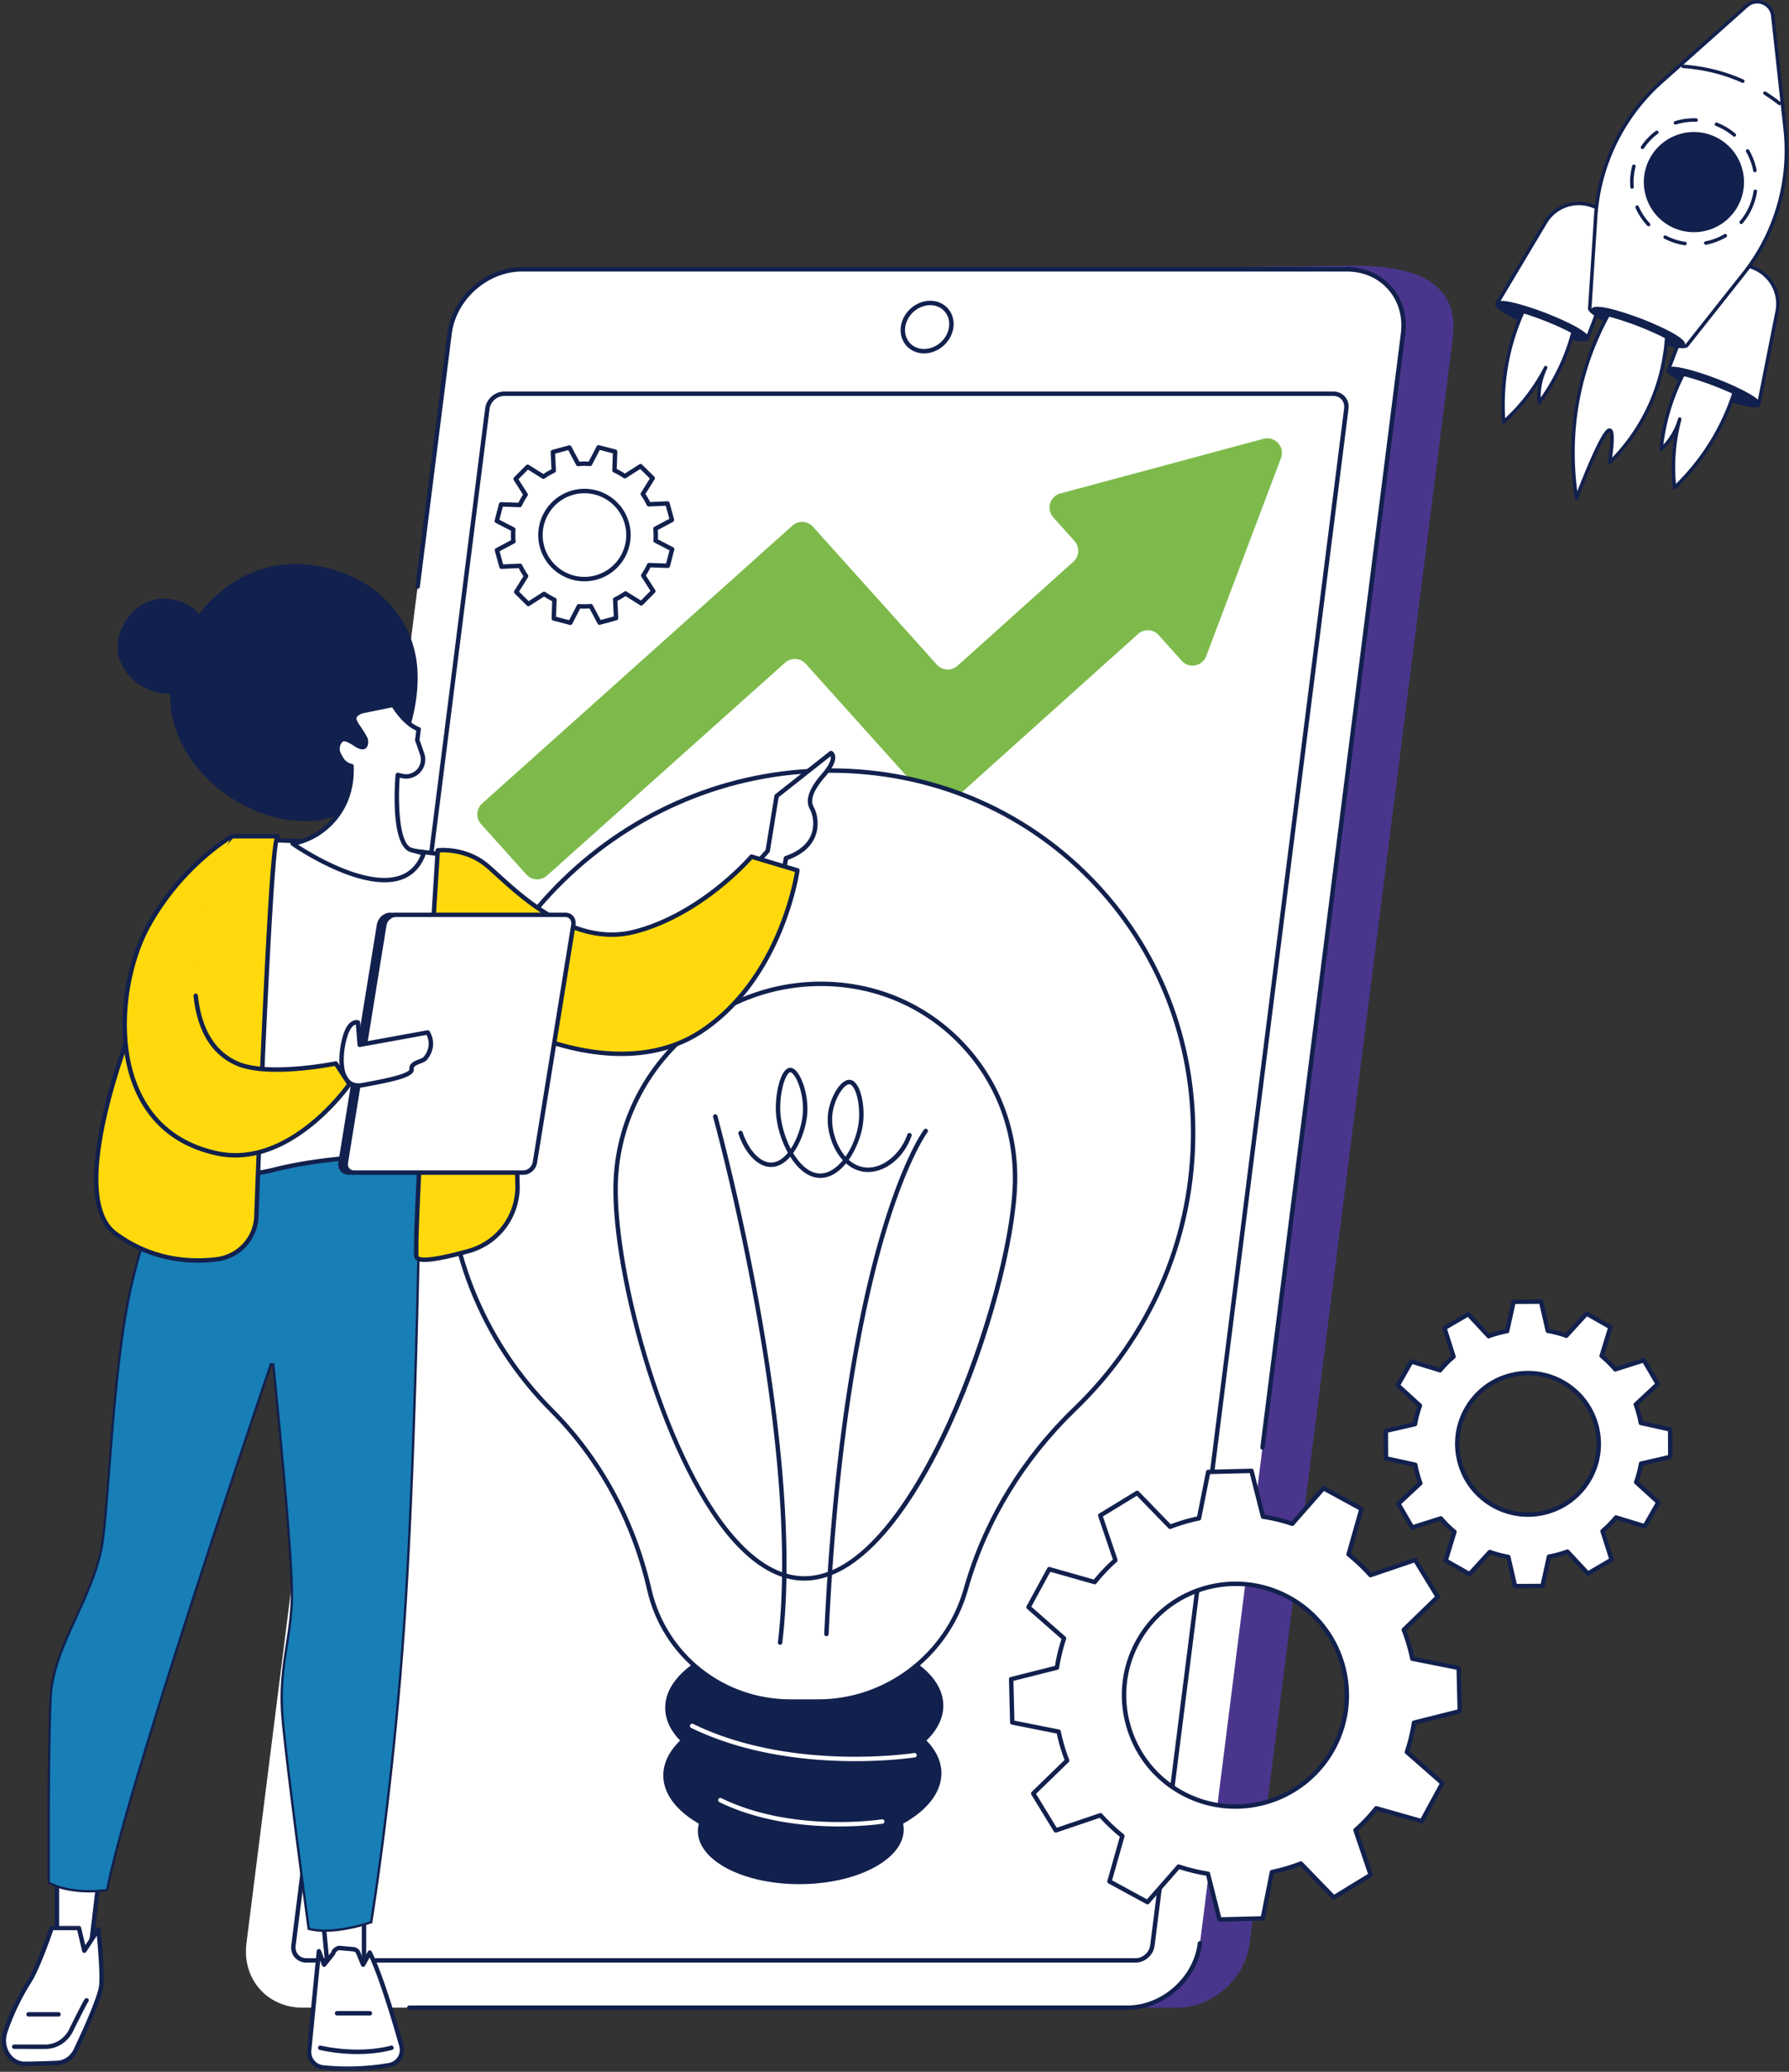 <svg width="589" height="682" fill="none" xmlns="http://www.w3.org/2000/svg"><rect width="100%" height="100%" fill="#333333" stroke="none"/><path d="m531.572 70.59-7.178-2.762a12.792 12.792 0 0 0-15.575 5.382l-15.986 26.771 29.74 11.435 4.007-10.421 4.992-30.404Z" fill="#fff"/><path d="m493.675 99.69 28.571 10.983 3.78-9.829 4.907-29.89-6.746-2.593a12.2 12.2 0 0 0-14.876 5.14L493.675 99.69Zm28.901 12.3a.513.513 0 0 1-.204-.041l-29.744-11.431a.599.599 0 0 1-.338-.347.58.58 0 0 1 .05-.484l15.986-26.771a13.337 13.337 0 0 1 16.272-5.624l7.183 2.76a.578.578 0 0 1 .361.629l-4.994 30.408a.559.559 0 0 1-.029.11l-4.01 10.421a.572.572 0 0 1-.533.37Z" fill="#12204D"/><path d="M522.57 111.416c-.466 1.218-7.501-.358-15.712-3.517-8.215-3.156-14.495-6.699-14.025-7.915.466-1.215 7.503.359 15.712 3.518 8.217 3.156 14.494 6.699 14.025 7.914Z" fill="#12204D"/><path d="M493.418 100.209c.507 1.008 5.426 3.995 13.644 7.157 8.22 3.159 13.876 4.234 14.925 3.826-.504-1.005-5.425-3.998-13.643-7.157-8.223-3.159-13.874-4.231-14.926-3.826Zm27.736 12.16c-4.123 0-13.241-3.447-14.503-3.931-3.998-1.538-7.67-3.214-10.342-4.723-4.001-2.259-4.272-3.255-4.01-3.937 1.02-2.658 14.879 2.579 16.456 3.188 1.573.606 15.377 6 14.351 8.657-.204.531-.92.746-1.952.746Z" fill="#12204D"/><path d="M508.049 104.79a97.813 97.813 0 0 0-6.612-2.285 75.155 75.155 0 0 0-3.278 8.684c-3.412 11.091-3.596 20.923-3.118 27.703a61.479 61.479 0 0 0 6.737-7.028 61.901 61.901 0 0 0 7.116-10.861 22.038 22.038 0 0 0-2.048 6.857 21.883 21.883 0 0 0-.085 4.662 68.75 68.75 0 0 0 11.167-23.259c-2.512-1.384-5.974-2.973-9.879-4.473Z" fill="#fff"/><path d="M501.758 103.201a73.582 73.582 0 0 0-3.048 8.154c-2.608 8.465-3.669 17.309-3.167 26.31a62.225 62.225 0 0 0 5.793-6.163 61.543 61.543 0 0 0 7.046-10.761.58.58 0 0 1 .769-.251c.28.14.399.481.26.764a21.327 21.327 0 0 0-2.157 9.607 68.449 68.449 0 0 0 5.991-10.347 68.266 68.266 0 0 0 4.013-10.966c-2.544-1.369-5.863-2.859-9.412-4.222a98.93 98.93 0 0 0-6.088-2.125Zm-6.714 36.262a.563.563 0 0 1-.571-.53c-.679-9.552.379-18.944 3.139-27.913a75.766 75.766 0 0 1 3.304-8.751.58.58 0 0 1 .691-.315 97.403 97.403 0 0 1 6.652 2.302c3.78 1.451 7.315 3.048 9.946 4.5a.572.572 0 0 1 .277.652A69.29 69.29 0 0 1 514.286 121a69.812 69.812 0 0 1-7.061 11.863.573.573 0 0 1-1.034-.291 22.64 22.64 0 0 1 .332-6.292 62.669 62.669 0 0 1-4.298 5.945 63.124 63.124 0 0 1-6.799 7.096.587.587 0 0 1-.382.142Z" fill="#12204D"/><path d="m569.958 85.348 7.183 2.762a12.787 12.787 0 0 1 7.958 14.427l-6.069 30.586-29.738-11.432 4.007-10.423 16.659-25.92Z" fill="#fff"/><path d="m550.029 121.359 28.572 10.983 5.933-29.918a12.188 12.188 0 0 0-7.6-13.78l-6.743-2.594-16.382 25.477-3.78 9.832Zm28.998 12.335a.493.493 0 0 1-.202-.038l-29.74-11.432a.572.572 0 0 1-.332-.74l4.009-10.423a.471.471 0 0 1 .053-.105l16.662-25.92a.576.576 0 0 1 .691-.225l7.18 2.76a13.34 13.34 0 0 1 8.311 15.077l-6.067 30.588a.582.582 0 0 1-.565.458Z" fill="#12204D"/><path d="M549.292 121.688c-.466 1.215 5.81 4.762 14.022 7.915 8.215 3.158 15.249 4.732 15.718 3.517.467-1.215-5.813-4.762-14.025-7.915-8.214-3.158-15.249-4.732-15.715-3.517Z" fill="#12204D"/><path d="M549.88 121.912c.504 1.006 5.42 3.995 13.644 7.154 8.217 3.162 13.873 4.234 14.922 3.826-.504-1.002-5.423-3.992-13.646-7.157-8.217-3.158-13.874-4.234-14.92-3.823Zm27.861 12.195c-.827 0-2.028-.154-3.788-.547-2.993-.671-6.845-1.886-10.843-3.422-3.998-1.535-7.67-3.214-10.342-4.723-4.001-2.259-4.272-3.255-4.01-3.937.26-.676 1.131-1.238 5.616-.233 2.992.67 6.845 1.885 10.84 3.421 3.998 1.539 7.672 3.217 10.342 4.724 4.001 2.255 4.275 3.257 4.015 3.934-.16.413-.548.783-1.83.783Z" fill="#12204D"/><path d="M564.511 126.496c2.34.9 4.525 1.833 6.44 2.73a75.06 75.06 0 0 1-3.38 8.646c-4.902 10.52-11.35 17.942-16.249 22.657a61.828 61.828 0 0 1 1.702-22.558 22.04 22.04 0 0 1-3.077 6.458 21.739 21.739 0 0 1-3.057 3.52 68.634 68.634 0 0 1 7.291-24.752c2.794.656 6.428 1.798 10.33 3.299Z" fill="#fff"/><path d="M553.024 137.395a.574.574 0 0 1 .554.722 61.563 61.563 0 0 0-1.976 12.711 61.573 61.573 0 0 0 .175 8.457c6.399-6.347 11.536-13.626 15.272-21.654a74.944 74.944 0 0 0 3.203-8.098 99.99 99.99 0 0 0-5.948-2.503c-3.546-1.361-7.008-2.477-9.814-3.168a67.63 67.63 0 0 0-4.365 10.832 68.194 68.194 0 0 0-2.489 11.693 21.32 21.32 0 0 0 1.842-2.284 21.342 21.342 0 0 0 2.992-6.291.575.575 0 0 1 .554-.417Zm-1.705 23.708a.58.58 0 0 1-.568-.513 62.789 62.789 0 0 1-.291-9.817c.119-2.442.381-4.881.789-7.297a20.68 20.68 0 0 1-.833 1.283 22.17 22.17 0 0 1-3.138 3.61.57.57 0 0 1-.959-.475 68.928 68.928 0 0 1 2.71-13.539 69.012 69.012 0 0 1 4.645-11.42.57.57 0 0 1 .641-.294c2.929.688 6.621 1.865 10.4 3.319a95.825 95.825 0 0 1 6.478 2.751c.265.12.396.42.303.691a74.338 74.338 0 0 1-3.409 8.713c-3.958 8.509-9.468 16.19-16.365 22.828a.577.577 0 0 1-.403.16Z" fill="#12204D"/><path d="M587.745 42.575 583.656 5.18c-.451-4.165-5.42-6.07-8.543-3.287L547.024 26.92a65.184 65.184 0 0 0-21.744 45.514l-1.868 28.901c-.501 1.306 6.256 5.12 15.095 8.521 8.838 3.395 16.411 5.091 16.916 3.782l17.97-22.709a65.026 65.026 0 0 0 10.397-17.886 65.213 65.213 0 0 0 3.955-30.469Z" fill="#fff"/><path d="M523.966 101.497c.227.973 5.554 4.286 14.748 7.821 9.197 3.538 15.374 4.642 16.193 4.068a.739.739 0 0 1 .064-.105l17.971-22.706a64.393 64.393 0 0 0 10.31-17.737 64.746 64.746 0 0 0 3.922-30.198l-4.085-37.402c-.19-1.734-1.277-3.144-2.906-3.774-1.632-.626-3.383-.305-4.688.854L547.409 27.35a64.836 64.836 0 0 0-17.324 25.049 64.617 64.617 0 0 0-4.231 20.066l-1.868 28.907c0 .04-.008.081-.02.125Zm29.93 13.133c-4.406 0-14.238-3.718-15.596-4.24-4.298-1.652-8.252-3.456-11.123-5.079-4.1-2.313-4.522-3.406-4.33-4.088l1.865-28.826a65.592 65.592 0 0 1 4.301-20.41 66.008 66.008 0 0 1 17.63-25.494l28.088-25.029c1.632-1.454 3.823-1.853 5.86-1.072 2.046.787 3.401 2.55 3.64 4.724l4.085 37.395a66.03 66.03 0 0 1-3.992 30.74 65.557 65.557 0 0 1-10.485 18.044l-17.927 22.648c-.265.489-.996.687-2.016.687Z" fill="#12204D"/><path d="M554.222 113.372c-.466 1.218-7.504-.359-15.715-3.515-8.215-3.158-14.492-6.702-14.022-7.92.466-1.215 7.5.361 15.715 3.517 8.212 3.159 14.491 6.702 14.022 7.918Z" fill="#12204D"/><path d="M525.073 102.162c.501 1.008 5.42 3.998 13.64 7.157 8.221 3.161 13.88 4.237 14.926 3.826-.504-1.003-5.426-3.995-13.643-7.154-8.224-3.162-13.877-4.237-14.923-3.829Zm27.733 12.166c-4.121 0-13.242-3.453-14.506-3.937-3.996-1.539-7.67-3.214-10.342-4.724-3.998-2.258-4.272-3.255-4.01-3.934 1.026-2.66 14.882 2.579 16.458 3.185 1.58.607 15.375 6 14.352 8.658-.204.533-.921.752-1.952.752Z" fill="#12204D"/><path d="M548.732 110.968c-2.46-1.312-5.706-2.78-9.331-4.176-3.698-1.422-7.154-2.518-9.884-3.188a93.694 93.694 0 0 0-7.113 16.479c-5.858 18.212-4.829 34.283-3.378 43.891 5.942-15.305 9.622-22.747 11.041-22.336.918.262.889 3.803-.081 10.613a63.161 63.161 0 0 0 10.945-14.41c5.636-10.188 7.343-20.005 7.801-26.873Z" fill="#fff"/><path d="M529.809 104.268a93.258 93.258 0 0 0-6.863 15.992c-4.272 13.291-5.501 27.232-3.657 41.464 8.404-21.374 9.986-20.914 10.933-20.64.846.242 1.638 1.233.563 9.54a62.564 62.564 0 0 0 9.648-13.06c4.438-8.025 7.026-16.861 7.696-26.264-2.471-1.294-5.627-2.699-8.934-3.972-3.348-1.285-6.662-2.363-9.386-3.06Zm-10.782 60.28c-.023 0-.044 0-.064-.003a.574.574 0 0 1-.504-.487c-2.288-15.162-1.149-30.011 3.397-44.15a95.117 95.117 0 0 1 7.157-16.584.582.582 0 0 1 .641-.28c2.847.7 6.382 1.842 9.949 3.215 3.499 1.343 6.839 2.835 9.397 4.202.199.104.318.32.301.542-.639 9.715-3.285 18.833-7.865 27.115a63.815 63.815 0 0 1-11.047 14.543.577.577 0 0 1-.662.105.57.57 0 0 1-.309-.594c1.148-8.066.673-9.651.478-9.957-.696.282-3.03 3.156-10.336 21.968a.578.578 0 0 1-.533.365ZM585.871 34.62a.582.582 0 0 1-.355-.122 60.116 60.116 0 0 0-4.718-3.342.575.575 0 1 1 .621-.965 62.067 62.067 0 0 1 4.805 3.401.575.575 0 0 1-.353 1.029ZM573.798 27.291a.615.615 0 0 1-.236-.05c-6.029-2.712-12.582-4.338-19.471-4.825a.576.576 0 0 1 .082-1.148c7.025.501 13.704 2.156 19.859 4.924.291.132.419.473.291.761a.575.575 0 0 1-.525.338Z" fill="#12204D"/><path d="M576.768 67.28c-4.048 10.532-15.873 15.786-26.407 11.738-10.532-4.05-15.791-15.87-11.738-26.404 4.051-10.534 15.87-15.79 26.404-11.737 10.534 4.047 15.794 15.87 11.741 26.404Z" fill="#fff"/><path d="M551.608 41.013a.576.576 0 0 1-.548-.405.57.57 0 0 1 .376-.714 21.045 21.045 0 0 1 6.982-.95.58.58 0 0 1 .557.598.566.566 0 0 1-.595.55 19.848 19.848 0 0 0-6.6.895.567.567 0 0 1-.172.026ZM570.995 45a.56.56 0 0 1-.373-.14 19.95 19.95 0 0 0-5.714-3.418.567.567 0 0 1-.326-.743.567.567 0 0 1 .74-.327 20.922 20.922 0 0 1 6.046 3.62.578.578 0 0 1 .064.81.592.592 0 0 1-.437.198Zm-30.233 4.07a.57.57 0 0 1-.472-.892 20.731 20.731 0 0 1 4.87-5.093.576.576 0 0 1 .684.924 19.679 19.679 0 0 0-4.604 4.808.56.56 0 0 1-.478.254Zm37.008 7.62a.575.575 0 0 1-.565-.466 19.813 19.813 0 0 0-2.328-6.241.573.573 0 0 1 .996-.571 21.098 21.098 0 0 1 2.463 6.597.578.578 0 0 1-.566.682Zm-40.452 5.45a.579.579 0 0 1-.571-.53 20.769 20.769 0 0 1 .632-7.017.578.578 0 0 1 .7-.411c.311.084.492.399.41.705a19.754 19.754 0 0 0-.597 6.63.577.577 0 0 1-.527.62c-.015.003-.032.003-.047.003Zm35.956 11.61a.548.548 0 0 1-.367-.138.57.57 0 0 1-.067-.81 19.815 19.815 0 0 0 3.395-5.729c.518-1.36.891-2.768 1.104-4.193a.577.577 0 0 1 .656-.48c.314.049.53.337.481.655a21.038 21.038 0 0 1-4.762 10.49.573.573 0 0 1-.44.204Zm-30.492.748a.585.585 0 0 1-.42-.183 20.933 20.933 0 0 1-3.881-5.878.572.572 0 0 1 .291-.758.576.576 0 0 1 .758.295 19.77 19.77 0 0 0 3.671 5.554.578.578 0 0 1-.419.97Zm18.833 6.079a.573.573 0 0 1-.114-1.137 19.787 19.787 0 0 0 6.233-2.36.575.575 0 1 1 .58.994 20.964 20.964 0 0 1-6.591 2.491.456.456 0 0 1-.108.012Zm-6.851.169c-.026 0-.052 0-.084-.006a21.115 21.115 0 0 1-6.7-2.168.573.573 0 1 1 .528-1.017 19.993 19.993 0 0 0 6.338 2.048.575.575 0 0 1-.082 1.143ZM573.082 65.861c-3.264 8.5-12.804 12.74-21.302 9.471-8.497-3.264-12.74-12.804-9.473-21.299 3.266-8.5 12.804-12.743 21.304-9.473 8.497 3.267 12.74 12.804 9.471 21.301Z" fill="#12204D"/><path d="M387.547 660.893H115.996c-11.702 0-19.992-9.456-18.515-21.121l66.863-528.183c1.477-11.662 12.161-21.121 23.863-21.121l257.917-3.009c29.607 0 33.622 12.468 32.149 24.13l-66.867 528.183c-1.476 11.665-12.161 21.121-23.859 21.121Z" fill="#49368C"/><path d="M371.204 660.893H99.654c-11.703 0-19.99-9.485-18.516-21.187l66.867-529.86c1.476-11.706 12.157-21.191 23.859-21.191h271.551c11.699 0 19.988 9.485 18.516 21.191l-66.868 529.86c-1.476 11.702-12.157 21.187-23.859 21.187Z" fill="#fff"/><path d="m96.615 640.438 63.843-505.934c.341-2.701 2.806-4.889 5.507-4.889h273.013c2.698 0 4.615 2.188 4.271 4.889l-63.84 505.934c-.344 2.698-2.809 4.889-5.511 4.889H100.889c-2.701 0-4.615-2.191-4.274-4.889Z" fill="#fff"/><path d="M165.969 130.337c-2.343 0-4.489 1.914-4.785 4.256L97.336 640.524c-.137 1.106.16 2.135.837 2.901.662.755 1.628 1.173 2.716 1.173h273.009c2.346 0 4.489-1.909 4.785-4.256l63.848-505.93c.136-1.106-.16-2.135-.833-2.898-.666-.758-1.629-1.177-2.72-1.177H165.969Zm207.929 515.716H100.889c-1.514 0-2.864-.589-3.812-1.662-.958-1.088-1.376-2.524-1.184-4.049l63.844-505.93c.384-3.049 3.179-5.529 6.232-5.529h273.009c1.513 0 2.868.592 3.812 1.665.958 1.081 1.376 2.521 1.184 4.045L380.13 640.524c-.381 3.049-3.179 5.529-6.232 5.529ZM306.242 100.457c-4.022 0-7.708 3.279-8.216 7.302-.24 1.92.274 3.719 1.459 5.062 1.169 1.325 2.86 2.054 4.755 2.054 4.023 0 7.709-3.275 8.216-7.298.241-1.924-.277-3.719-1.462-5.062-1.165-1.325-2.853-2.058-4.752-2.058Zm-2.002 15.877c-2.324 0-4.396-.907-5.847-2.55-1.462-1.662-2.11-3.868-1.81-6.207.596-4.729 4.93-8.575 9.659-8.575 2.321 0 4.397.904 5.851 2.547 1.462 1.661 2.103 3.867 1.81 6.21-.599 4.726-4.933 8.575-9.663 8.575Z" fill="#12204D"/><path d="M371.204 661.622H134.76a.728.728 0 1 1 0-1.458h236.444c11.328 0 21.709-9.219 23.138-20.551a.725.725 0 0 1 .814-.629c.4.048.685.41.633.814-1.518 12.031-12.546 21.824-24.585 21.824ZM415.666 477.219a.727.727 0 0 1-.722-.821l46.265-366.652c.688-5.477-.796-10.618-4.189-14.467-3.357-3.8-8.183-5.895-13.601-5.895H171.864c-11.324 0-21.705 9.215-23.134 20.543l-10.51 83.284a.73.73 0 0 1-1.447-.185l10.51-83.28c1.518-12.032 12.546-21.82 24.581-21.82h271.555c5.84 0 11.054 2.268 14.692 6.39 3.672 4.168 5.289 9.712 4.545 15.611l-46.268 366.652a.733.733 0 0 1-.722.64Z" fill="#12204D"/><path d="m415.984 144.453-66.882 17.978c-3.464.933-4.723 5.185-2.339 7.854l7.005 7.823a4.809 4.809 0 0 1-.37 6.788l-38.152 34.266a4.812 4.812 0 0 1-6.795-.366l-40.779-45.392a4.82 4.82 0 0 0-6.799-.366l-102.129 91.445a4.82 4.82 0 0 0-.366 6.798l14.911 16.591a4.804 4.804 0 0 0 6.794.363l78.388-70.094a4.82 4.82 0 0 1 6.799.366l40.765 45.376a4.816 4.816 0 0 0 6.795.367l61.852-55.554a4.814 4.814 0 0 1 6.802.37l7.55 8.434c2.413 2.687 6.81 1.866 8.086-1.51l24.619-65.19c1.384-3.672-1.969-7.365-5.755-6.347Z" fill="#7DBA4B"/><path d="M196.245 190.106c-7.712 2.117-15.676-2.431-17.79-10.148-2.109-7.716 2.428-15.684 10.144-17.801 7.713-2.109 15.677 2.432 17.787 10.148 2.113 7.72-2.428 15.692-10.141 17.801Zm24.985-18.948-1.484-5.429-6.136.281a23.91 23.91 0 0 0-1.976-3.39l3.253-5.211-4.001-3.956-5.177 3.312a23.52 23.52 0 0 0-3.402-1.939l.211-6.144-5.44-1.428-2.824 5.451a23.873 23.873 0 0 0-3.919.026l-2.883-5.425-5.425 1.487.277 6.144a22.752 22.752 0 0 0-3.386 1.972l-5.207-3.249-3.953 3.997 3.309 5.181a23.891 23.891 0 0 0-1.939 3.405l-6.14-.215-1.425 5.444 5.444 2.828c-.1 1.291-.089 2.598.03 3.919l-5.422 2.89 1.484 5.426 6.14-.278a23.01 23.01 0 0 0 1.969 3.387l-3.25 5.21 4.001 3.957 5.177-3.313a23.655 23.655 0 0 0 3.401 1.943l-.214 6.14 5.444 1.429 2.82-5.452c1.291.104 2.602.093 3.919-.026l2.887 5.426 5.425-1.484-.277-6.14a23.179 23.179 0 0 0 3.386-1.976l5.203 3.253 3.957-4.001-3.309-5.185a23.903 23.903 0 0 0 1.939-3.397l6.14.207 1.428-5.44-5.447-2.828a24.377 24.377 0 0 0-.03-3.923l5.422-2.886Z" fill="#fff"/><path d="M192.445 162.368c-1.221 0-2.446.159-3.653.492-7.313 2.003-11.635 9.589-9.633 16.906a13.672 13.672 0 0 0 6.454 8.32 13.64 13.64 0 0 0 10.44 1.317c7.313-2.002 11.636-9.585 9.633-16.906a13.685 13.685 0 0 0-6.454-8.319 13.663 13.663 0 0 0-6.787-1.81Zm-.045 28.989c-2.609 0-5.185-.677-7.509-2.006a15.112 15.112 0 0 1-7.139-9.2c-2.213-8.09 2.565-16.48 10.655-18.697a15.1 15.1 0 0 1 11.547 1.458 15.13 15.13 0 0 1 7.139 9.201c2.213 8.097-2.565 16.483-10.655 18.696-1.336.367-2.69.548-4.038.548Zm-9.326 11.669 4.312 1.132 2.557-4.933a.722.722 0 0 1 .703-.392c1.24.1 2.517.089 3.797-.026a.726.726 0 0 1 .707.385l2.613 4.907 4.304-1.177-.255-5.558a.721.721 0 0 1 .414-.689 22.976 22.976 0 0 0 3.283-1.913.727.727 0 0 1 .807-.022l4.707 2.946 3.135-3.176-2.994-4.692a.722.722 0 0 1 .011-.804 23.218 23.218 0 0 0 1.88-3.293.747.747 0 0 1 .685-.426l5.558.196 1.133-4.319-4.934-2.557a.732.732 0 0 1-.388-.707c.096-1.24.089-2.52-.026-3.797a.733.733 0 0 1 .381-.711l4.908-2.612-1.177-4.304-5.552.251a.702.702 0 0 1-.692-.414 22.758 22.758 0 0 0-1.913-3.283.734.734 0 0 1-.022-.803l2.942-4.715-3.172-3.138-4.685 2.997a.719.719 0 0 1-.803-.011 22.608 22.608 0 0 0-3.298-1.88.723.723 0 0 1-.421-.688l.192-5.562-4.312-1.133-2.557 4.937a.724.724 0 0 1-.703.392 22.11 22.11 0 0 0-3.797.026.73.73 0 0 1-.707-.385l-2.613-4.911-4.304 1.177.256 5.563a.746.746 0 0 1-.415.692 22.277 22.277 0 0 0-3.283 1.909.733.733 0 0 1-.806.019l-4.708-2.939-3.138 3.168 2.997 4.693a.72.72 0 0 1-.014.803 23.595 23.595 0 0 0-1.877 3.297.74.74 0 0 1-.684.422l-5.559-.192-1.133 4.319 4.93 2.553a.73.73 0 0 1 .392.707 22.896 22.896 0 0 0 .026 3.801.724.724 0 0 1-.381.707l-4.907 2.613 1.177 4.304 5.551-.252a.716.716 0 0 1 .692.415 22.533 22.533 0 0 0 1.913 3.282.735.735 0 0 1 .019.807l-2.939 4.715 3.172 3.138 4.685-2.997a.727.727 0 0 1 .807.011 22.581 22.581 0 0 0 3.294 1.88.727.727 0 0 1 .418.688l-.189 5.559Zm4.689 2.713a.629.629 0 0 1-.181-.026l-5.444-1.421a.729.729 0 0 1-.54-.733l.192-5.67a24.583 24.583 0 0 1-2.665-1.517l-4.774 3.053a.723.723 0 0 1-.903-.096l-4-3.956a.734.734 0 0 1-.108-.903l2.998-4.804a24.913 24.913 0 0 1-1.547-2.657l-5.659.259a.724.724 0 0 1-.736-.541l-1.484-5.425a.73.73 0 0 1 .359-.837l5.003-2.66a23.838 23.838 0 0 1-.022-3.08l-5.026-2.605a.735.735 0 0 1-.37-.833l1.425-5.44a.752.752 0 0 1 .733-.548l5.662.196c.452-.917.959-1.809 1.518-2.664l-3.05-4.778a.729.729 0 0 1 .096-.907l3.953-4a.729.729 0 0 1 .907-.108l4.8 2.998a24.249 24.249 0 0 1 2.653-1.547l-.255-5.662a.73.73 0 0 1 .533-.737l5.425-1.484a.727.727 0 0 1 .837.359l2.664 5.004a25.627 25.627 0 0 1 3.072-.026l2.605-5.026c.156-.3.5-.455.829-.366l5.444 1.425a.733.733 0 0 1 .541.732l-.193 5.666c.914.448 1.81.959 2.665 1.521l4.774-3.056a.731.731 0 0 1 .903.096l4.001 3.956a.728.728 0 0 1 .103.907l-2.994 4.803a24.523 24.523 0 0 1 1.543 2.658l5.663-.256a.697.697 0 0 1 .733.533l1.487 5.433a.73.73 0 0 1-.359.833l-5.003 2.664c.074 1.029.085 2.062.026 3.076l5.022 2.605c.303.156.455.5.37.829l-1.425 5.448a.742.742 0 0 1-.733.544l-5.666-.196a24.625 24.625 0 0 1-1.517 2.668l3.053 4.778a.729.729 0 0 1-.092.903l-3.957 4a.733.733 0 0 1-.906.108l-4.8-3.002a23.64 23.64 0 0 1-2.658 1.547l.259 5.666a.728.728 0 0 1-.536.733l-5.422 1.492a.736.736 0 0 1-.84-.367l-2.661-5.003a23.184 23.184 0 0 1-3.072.026l-2.605 5.025a.725.725 0 0 1-.648.393ZM223.931 572.946c-3.245-3.323-5.029-7.106-4.918-11.121.366-13.227 21.158-23.952 46.438-23.952 25.285 0 45.477 10.725 45.11 23.952-.111 4.015-2.109 7.798-5.54 11.121 3.246 3.327 5.029 7.109 4.918 11.121-.17 6.277-4.948 11.987-12.612 16.258.144.714.218 1.439.2 2.172-.274 9.789-15.659 17.727-34.366 17.727-18.712 0-33.652-7.938-33.382-17.727a9.66 9.66 0 0 1 .325-2.172c-7.431-4.271-11.887-9.981-11.713-16.258.111-4.012 2.11-7.794 5.54-11.121Z" fill="#12204D"/><path d="M147.117 376.467c1.887-67.83 58.41-122.821 126.251-122.821 67.707 0 120.866 54.284 119.43 121.984-.725 34.478-15.577 65.687-38.877 88.125-16.806 16.188-29.289 36.306-35.702 58.578l-.308 1.08c-6.221 21.613-26.161 36.702-48.496 36.702h-9.159c-22.335 0-41.431-15.089-46.454-36.705l-.151-.652c-5.133-22.116-16.01-42.423-31.924-58.381-22.238-22.301-35.573-53.448-34.61-87.91Z" fill="#fff"/><path d="M147.842 376.485c-.922 33.179 11.295 64.207 34.403 87.378 15.762 15.806 26.864 36.116 32.12 58.732l.148.652c4.94 21.28 23.752 36.142 45.742 36.142h9.16c22.009 0 41.661-14.877 47.793-36.179l.311-1.077c6.336-22.02 18.748-42.386 35.898-58.903 24.222-23.33 37.949-54.444 38.652-87.611.688-32.549-11.236-63.036-33.578-85.856-22.346-22.819-52.578-35.384-85.127-35.384-67.337 0-123.646 54.777-125.522 122.106Zm121.573 184.359h-9.16c-22.675 0-42.064-15.325-47.163-37.268l-.148-.651c-5.193-22.353-16.162-42.42-31.732-58.03-23.393-23.46-35.761-54.869-34.825-88.443 1.895-68.118 58.855-123.535 126.977-123.535 32.945 0 63.551 12.724 86.167 35.825 22.62 23.1 34.696 53.966 33.992 86.907-.706 33.556-14.596 65.031-39.095 88.632-16.962 16.336-29.241 36.479-35.507 58.255l-.314 1.077c-6.31 21.92-26.535 37.231-49.192 37.231Z" fill="#12204D"/><path d="M270.263 324.585c-35.858 0-65.838 29.166-66.838 65.02-.817 29.4 16.266 93.602 40.647 118.668 6.836 7.024 13.815 10.588 20.74 10.588 21.017 0 38.626-31.931 47.252-50.96 11.85-26.151 20.84-59.096 21.376-78.337.485-17.364-5.825-33.689-17.764-45.957-11.931-12.272-28.06-19.022-45.413-19.022Zm-5.451 195.735c-7.335 0-14.667-3.712-21.784-11.033-24.625-25.317-41.886-90.082-41.057-119.723 1.018-36.634 31.653-66.438 68.292-66.438 17.749 0 34.255 6.91 46.461 19.463 12.213 12.557 18.671 29.256 18.175 47.016-1.026 36.846-33.105 130.715-70.087 130.715Z" fill="#12204D"/><path d="M256.836 541.437c-.03 0-.06 0-.089-.004a.729.729 0 0 1-.637-.81c7.994-66.42-21.039-171.865-21.335-172.92a.73.73 0 0 1 1.406-.392c.296 1.062 29.407 106.781 21.376 173.485a.724.724 0 0 1-.721.641ZM272.095 538.602h-.034a.731.731 0 0 1-.695-.763c3.097-67.292 11.835-108.794 18.619-131.758 7.375-24.969 13.933-33.859 14.211-34.225a.728.728 0 1 1 1.162.877c-.063.089-6.721 9.141-14.026 33.933-6.74 22.875-15.426 64.217-18.508 131.24a.73.73 0 0 1-.729.696ZM260.178 352.959h-.03c-.17.015-.407.185-.647.47-1.577 1.854-2.998 7.816-2.524 13.404.299 3.538 1.521 7.735 3.386 11.325 2.224-3.368 3.686-8.001 3.956-11.717.381-5.326-1.462-11.132-3.36-13.012-.304-.304-.585-.47-.781-.47Zm19.429 3.956c-1.709 0-4.948 4.633-5.543 9.874-.533 4.704 1.232 10.418 4.285 13.908.011.011.022.026.037.04 2.169-3.105 3.738-7.09 4.264-10.817.64-4.574-.215-10.078-1.917-12.265-.241-.311-.619-.692-1.029-.736-.03-.004-.063-.004-.097-.004Zm-9.544 30.832c-3.927 0-7.343-2.939-9.885-6.976-1.817 2.076-3.971 3.408-6.41 3.379-4.249-.063-8.419-4.345-10.633-10.907a.73.73 0 1 1 1.381-.466c1.98 5.881 5.707 9.863 9.271 9.914h.074c2.072 0 3.959-1.276 5.543-3.227-2.153-3.882-3.545-8.523-3.878-12.509-.466-5.466.847-12.094 2.861-14.47.514-.6 1.066-.929 1.647-.981.636-.048 1.31.248 1.95.889 2.169 2.153 4.208 8.349 3.79 14.152-.308 4.222-2.003 9.374-4.634 13.012 2.38 3.978 5.57 6.895 9.215 6.724 2.598-.118 5.082-1.835 7.136-4.359-.078-.089-.16-.174-.237-.263-3.357-3.834-5.222-9.874-4.637-15.033.588-5.203 4.093-11.506 7.246-11.154.736.081 1.417.514 2.021 1.291 1.942 2.495 2.912 8.368 2.209 13.36-.522 3.686-2.18 8.153-4.667 11.665 1.821 1.633 3.927 2.51 6.169 2.554 5.326.111 10.874-4.478 13.146-10.899a.727.727 0 0 1 .933-.444.727.727 0 0 1 .444.929c-2.487 7.024-8.361 11.872-14.334 11.872h-.218c-2.565-.052-4.963-1.029-7.024-2.846-2.217 2.717-4.985 4.641-8.116 4.785-.126.004-.245.008-.363.008Z" fill="#12204D"/><path d="M281.55 579.741c-14.803 0-35.617-1.984-54.018-10.962a.73.73 0 0 1 .641-1.31c32.378 15.799 72.414 9.652 72.814 9.585a.734.734 0 0 1 .833.607.729.729 0 0 1-.603.836c-.178.026-8.083 1.244-19.667 1.244ZM276.25 601.231c-10.788 0-25.957-1.443-39.369-7.99a.728.728 0 1 1 .64-1.306c23.497 11.461 52.537 7.002 52.826 6.954a.722.722 0 0 1 .836.603.725.725 0 0 1-.603.832c-.133.026-5.888.907-14.33.907ZM119.844 625.579v24.463l-11.772-.718-2.317-23.745h14.089Z" fill="#fff"/><path d="m108.735 648.636 10.381.629v-22.957h-12.557l2.176 22.328Zm11.11 2.135h-.044l-11.773-.718a.727.727 0 0 1-.681-.655l-2.316-23.748a.7.7 0 0 1 .185-.559.714.714 0 0 1 .54-.241h14.089c.404 0 .729.326.729.729v24.463a.727.727 0 0 1-.729.729Z" fill="#12204D"/><path d="M106.307 680.549c4.793.51 12.635.843 21.776-.73 2.998-.514 4.896-3.501 4.075-6.428-2.295-8.153-6.821-23.349-10.429-30.628l-2.173 3.971-1.735-4.19a1.833 1.833 0 0 0-1.392-.877l-4.511-.418c-.944-.089-2.073.836-2.239 1.769l-2.972 3.716-1.717-4.415-3.209 32.641c-.277 2.787 1.739 5.289 4.526 5.589Z" fill="#fff"/><mask id="a" style="mask-type:luminance" maskUnits="userSpaceOnUse" x="101" y="639" width="33" height="43"><path d="M101 639.954h32.213v41.86H101v-41.86Z" fill="#fff"/></mask><g mask="url(#a)"><path d="M106.382 679.823c4.892.522 12.605.822 21.579-.722a4.43 4.43 0 0 0 2.983-1.991 4.332 4.332 0 0 0 .511-3.523c-1.769-6.291-6.125-21.221-9.77-29.218l-1.488 2.712a.73.73 0 0 1-1.314-.07l-1.713-4.134a1.11 1.11 0 0 0-.807-.485l-4.512-.418c-.566-.059-1.35.596-1.454 1.17a.74.74 0 0 1-.148.333l-2.976 3.708a.722.722 0 0 1-.677.267.737.737 0 0 1-.57-.456l-.607-1.565-2.916 29.599c-.233 2.387 1.506 4.534 3.879 4.793Zm8.108 1.88c-3.234 0-6.036-.196-8.264-.433-3.164-.34-5.485-3.205-5.17-6.384l3.209-32.638a.73.73 0 0 1 1.406-.192l1.258 3.234 2.076-2.594c.341-1.236 1.769-2.291 2.98-2.172l4.515.418a2.565 2.565 0 0 1 1.943 1.228c.018.03.037.063.048.093l1.158 2.787 1.443-2.635a.752.752 0 0 1 .652-.382.742.742 0 0 1 .64.408c3.808 7.686 8.593 24.066 10.477 30.754a5.853 5.853 0 0 1-.684 4.692 5.874 5.874 0 0 1-3.968 2.65 81.104 81.104 0 0 1-13.719 1.166Z" fill="#12204D"/></g><path d="M117.683 676.159c-6.831 0-12.083-1.284-12.409-1.365a.73.73 0 0 1 .352-1.418c.118.03 11.961 2.924 23.071.004a.724.724 0 0 1 .888.518.728.728 0 0 1-.518.892c-3.908 1.025-7.857 1.369-11.384 1.369ZM121.729 663.451h-10.744a.727.727 0 1 1 0-1.455h10.744a.729.729 0 1 1 0 1.455Z" fill="#12204D"/><path d="m33.252 612.634-3.479 29.495-11.032-.384v-29.111h14.51Z" fill="#fff"/><path d="m19.466 641.042 9.663.336 3.301-28.015H19.466v27.679Zm10.307 1.817h-.026l-11.032-.385a.725.725 0 0 1-.703-.729v-29.111c0-.4.322-.729.729-.729h14.51c.208 0 .408.089.545.248.14.155.203.359.181.566l-3.482 29.496a.728.728 0 0 1-.722.644Z" fill="#12204D"/><path d="M32.397 635.09s1.422 13.101.981 18.368c-.315 3.771-5.488 15.162-8.405 21.335-1.202 2.535-3.49 4.167-6.028 4.275-3.094.133-7.398.288-10.873.292-4.775.004-8.06-5.425-6.355-10.484 1.573-4.675 4.075-10.529 8.005-16.762 2.96-4.696 7.283-17.453 7.283-17.453h8.99l1.765 7.465 4.637-7.036Z" fill="#fff"/><mask id="b" style="mask-type:luminance" maskUnits="userSpaceOnUse" x="0" y="633" width="35" height="48"><path d="M0 633.322h34.68v47.371H0v-47.371Z" fill="#fff"/></mask><g mask="url(#b)"><path d="M17.527 635.39c-.84 2.431-4.515 12.872-7.19 17.113-3.327 5.274-5.996 10.862-7.928 16.606-.81 2.398-.44 5.011.989 6.998 1.154 1.606 2.857 2.524 4.67 2.524h.004c3.49-.004 7.823-.163 10.843-.292 2.25-.1 4.32-1.577 5.4-3.86 5.077-10.748 8.116-18.427 8.338-21.081.322-3.9-.404-12.316-.777-16.195l-3.509 5.322a.717.717 0 0 1-.733.319.735.735 0 0 1-.584-.552l-1.629-6.902h-7.894Zm-9.459 44.695c-2.29 0-4.423-1.136-5.855-3.127-1.698-2.365-2.146-5.473-1.184-8.316 1.969-5.851 4.689-11.543 8.075-16.916 2.883-4.571 7.169-17.172 7.21-17.298a.73.73 0 0 1 .692-.496h8.989c.337 0 .633.233.71.562l1.377 5.822 3.705-5.625a.73.73 0 0 1 1.336.322c.055.536 1.421 13.23.98 18.504-.318 3.864-5.443 15.181-8.47 21.583-1.314 2.776-3.86 4.575-6.655 4.697-3.035.129-7.39.288-10.903.288h-.007Z" fill="#12204D"/></g><path d="M14.933 674.472h-.011l-10.24-.008a.728.728 0 0 1 .004-1.458l10.236.011h.01c3.29 0 6.285-1.917 7.817-5.003 4.815-9.715 5.085-9.933 5.285-10.096a.727.727 0 0 1 .984 1.069c-.174.241-1.007 1.692-4.963 9.671-1.78 3.586-5.273 5.814-9.122 5.814Z" fill="#12204D"/><path d="M19.259 663.817H9.411a.728.728 0 0 1-.725-.729c0-.403.325-.729.725-.729h9.848c.4 0 .725.326.725.729a.727.727 0 0 1-.725.729Z" fill="#12204D"/><path d="m89.572 449.218.387-.04-.755-.085.368.125Zm0 0a5.42 5.42 0 0 0-.368-.123l-.002.004-.007.02-.026.077-.104.305-.406 1.194a6002.107 6002.107 0 0 0-7.105 21.069 5918.162 5918.162 0 0 0-17.244 52.227c-12.714 39.165-26.127 82.25-29.008 98.186l-.238.033c-.332.045-.817.104-1.425.161-1.217.114-2.926.22-4.89.186-3.872-.066-8.696-.677-12.707-2.802l-.001-.398a2310.291 2310.291 0 0 1-.02-8.227c-.006-5.367-.001-12.613.04-20.129.04-7.515.118-15.299.259-21.741.14-6.454.344-11.534.634-13.663l-.385-.053.385.053c1.059-7.789 4.59-15.531 8.204-23.455l.185-.407c3.668-8.043 7.375-16.272 8.506-24.825.72-5.449 1.343-13.538 2.06-22.845.401-5.207.832-10.795 1.325-16.515 1.377-15.964 3.243-32.974 6.322-45.716 3.083-12.756 7.65-26.304 11.448-36.667a485.376 485.376 0 0 1 4.836-12.651 373.199 373.199 0 0 1 1.866-4.591l76.654 13.405-.01.694a3641.372 3641.372 0 0 1-.228 13.954c-.168 9.354-.433 22.436-.815 37.349-.765 29.828-2.003 66.976-3.894 96.268-1.89 29.293-4.701 55.139-7.039 73.66-1.17 9.261-2.22 16.69-2.979 21.804a605.537 605.537 0 0 1-1.14 7.394l-.047.289a.049.049 0 0 0-.011.004l-.333.111c-.364.12-.894.29-1.558.486-1.327.392-3.183.89-5.301 1.313-4.168.832-9.286 1.36-13.369.269l-.044-.328-.224-1.661a5012.626 5012.626 0 0 1-3.384-25.631c-1.942-15.026-4.082-32.214-4.875-40.893-.789-8.648-.136-15.115.76-21.202.182-1.243.376-2.471.569-3.7.754-4.789 1.51-9.589 1.651-15.271.179-7.139-1.357-26.42-2.932-43.883a2859.722 2859.722 0 0 0-3.126-32.469l-.054-.528-.014-.135-.003-.034-.001-.009v-.002l-.387.039Z" fill="#187EB6" stroke="#12204D" stroke-width=".777"/><path d="M56.297 414.267a.729.729 0 0 1-.274-1.402c15.74-6.451 20.422-21.88 20.47-22.035a.73.73 0 0 1 .903-.496.732.732 0 0 1 .496.907c-.048.159-4.911 16.25-21.317 22.971a.671.671 0 0 1-.278.055ZM273.612 247.888l-17.93 14.156-2.928 18.034c-3.612 4.212-7.361 7.861-11.206 11.036a190.164 190.164 0 0 1 3.793 4.489 474.907 474.907 0 0 1 5.944 7.461c6.388-11.325 7.479-20.554 7.479-20.554 12.321-4.256 9.911-14.005 8.59-16.332-1.321-2.328-.984-5.492 3.708-10.896 5.137-5.91 2.55-7.394 2.55-7.394Z" fill="#fff"/><path d="M242.584 291.195a187.722 187.722 0 0 1 3.323 3.945c1.81 2.217 3.59 4.464 5.274 6.61 5.781-10.636 6.85-19.241 6.858-19.33a.732.732 0 0 1 .485-.603c4.481-1.543 7.368-3.963 8.586-7.191 1.369-3.634.148-7.146-.389-8.09-1.725-3.038-.522-6.765 3.793-11.735 2.82-3.242 3.091-4.933 3.005-5.651a1.269 1.269 0 0 0-.044-.23l-17.12 13.52-2.883 17.753a.749.749 0 0 1-.163.359c-3.334 3.889-6.935 7.468-10.725 10.643Zm8.701 12.598a.735.735 0 0 1-.574-.281 508.77 508.77 0 0 0-5.936-7.454 199.226 199.226 0 0 0-3.779-4.474.721.721 0 0 1-.17-.537.72.72 0 0 1 .259-.499 90.99 90.99 0 0 0 10.984-10.792l2.891-17.831a.724.724 0 0 1 .27-.455l17.93-14.16a.738.738 0 0 1 .811-.059c.081.048.788.481.977 1.58.289 1.714-.833 4.045-3.334 6.928-5.063 5.829-4.49 8.531-3.627 10.056.966 1.702 1.895 5.592.485 9.326-1.34 3.542-4.382 6.203-9.049 7.905-.3 2.017-1.836 10.329-7.502 20.373a.74.74 0 0 1-.581.374h-.055Z" fill="#12204D"/><path d="M147.561 281.529s-28.886-4.134-57.32-4.959c0 0-35.661 93.017-35.657 99.294.003 6.276 15.229 14.307 35.658 9.185 20.432-5.125 46.39-5.632 60.986-2.224 21.872 5.111-3.667-101.296-3.667-101.296Z" fill="#fff"/><path d="M90.737 277.313c-12.364 32.264-35.428 93.717-35.424 98.551 0 1.535 1.113 3.245 3.134 4.822 5.592 4.363 17.539 7.183 31.617 3.656 19.485-4.885 45.85-5.84 61.33-2.224 1.725.403 3.116.041 4.253-1.099 11.513-11.584-7.032-91.822-8.683-98.835-3.9-.541-30.336-4.079-56.227-4.871ZM77.392 387.429c-9.119 0-16.047-2.635-19.84-5.596-2.384-1.854-3.698-3.975-3.698-5.969-.003-6.34 34.252-95.753 35.71-99.554a.708.708 0 0 1 .7-.466c28.148.818 57.111 4.922 57.4 4.963a.736.736 0 0 1 .607.551c.858 3.59 20.958 88.062 8.408 100.686-1.502 1.51-3.39 2.013-5.618 1.491-15.284-3.571-41.353-2.616-60.642 2.221-4.704 1.181-9.075 1.673-13.027 1.673Z" fill="#12204D"/><path d="m247.421 281.988 15.107 4.519s-4.722 35.054-31.446 52.874-62.141-1.406-62.141-1.406l1.443 52.019c.282 10.103-6.35 19.13-16.095 21.828-8.464 2.339-17.039 4.108-17.201 1.717-.759-11.114 7.046-133.616 7.046-133.616s8.786-1.055 15.947 4.785c7.165 5.844 26.713 27.853 49.07 21.954 22.353-5.896 38.27-24.674 38.27-24.674Z" fill="#FFD90C"/><path d="M144.818 280.6c-.603 9.548-7.723 122.362-7.002 132.891 0 .037.004.07.097.136.599.426 3.382 1.037 16.18-2.509 9.437-2.613 15.836-11.291 15.562-21.106l-1.44-52.019a.737.737 0 0 1 .348-.644.742.742 0 0 1 .729-.019c.348.189 35.343 18.812 61.386 1.444 24.222-16.151 30.24-47.016 31.036-51.749l-14.052-4.205c-2.369 2.654-17.724 19.112-38.327 24.545-19.64 5.181-36.842-10.466-46.079-18.875-1.425-1.299-2.657-2.42-3.634-3.216-5.792-4.718-12.746-4.774-14.804-4.674Zm-5.029 134.808c-1.551 0-2.284-.282-2.72-.589-.43-.307-.674-.733-.711-1.232-.755-11.029 6.728-128.709 7.047-133.712a.72.72 0 0 1 .64-.674c.374-.048 9.178-1.025 16.498 4.944 1.007.822 2.254 1.954 3.694 3.265 9.034 8.223 25.843 23.53 44.725 18.548 21.868-5.769 37.748-24.255 37.904-24.44a.716.716 0 0 1 .766-.226l15.107 4.519c.344.103.562.44.514.795-.048.352-5.077 35.584-31.768 53.385-24.118 16.084-55.52 2.232-61.782-.814l1.41 50.795c.289 10.484-6.547 19.758-16.632 22.549-8.042 2.228-12.324 2.887-14.692 2.887Z" fill="#12204D"/><path d="M91.418 275.285c-2.157 0-5.803 92.811-7.009 125.078-.27 7.291-5.803 13.272-13.046 14.178-8.97 1.118-21.49.311-33.418-8.53C15.92 389.69 57.533 295.788 76.34 275.285h15.077Z" fill="#FFD90C"/><path d="M76.667 276.015c-15.855 17.586-47.005 85.73-44.067 116.436.593 6.21 2.54 10.574 5.778 12.976 11.928 8.837 24.473 9.437 32.897 8.389 6.931-.866 12.15-6.532 12.408-13.478.604-16.195 1.814-47.434 3.146-74.65 1.736-35.51 2.735-46.361 3.557-49.673h-13.72ZM65.138 415.656c-8.053 0-18.03-1.947-27.626-9.056-3.587-2.657-5.73-7.369-6.362-14.004-1.336-13.982 4.219-37.427 15.251-64.329 9.496-23.163 21.313-44.654 29.403-53.474a.733.733 0 0 1 .54-.236h15.074a.73.73 0 0 1 .452 1.302c-1.414 3.35-3.986 50.898-6.732 124.534-.285 7.661-6.04 13.919-13.682 14.87a51.559 51.559 0 0 1-6.318.393ZM181.027 306.558l-52.504-5.414c-1.761 0-3.427 1.476-3.723 3.304l-12.679 78.248c-.296 1.824.896 3.301 2.657 3.301l55.676-2.731c1.762 0 3.608 1.254 3.905-.57l12.675-78.248c.296-1.828-4.241 2.11-6.007 2.11Z" fill="#12204D"/><path d="M128.49 301.872c-1.381.023-2.735 1.244-2.972 2.687l-12.675 78.251c-.115.7.04 1.34.436 1.803.359.422.892.655 1.499.655l55.639-2.732h.004c.662 0 1.269.134 1.802.252.448.096 1.129.241 1.291.13.03-.019.089-.115.123-.341l12.59-77.696c-.455.215-1.077.574-1.54.844-1.38.803-2.686 1.558-3.66 1.558h-.074l-52.463-5.411Zm-13.682 84.854c-1.074 0-1.999-.415-2.639-1.17-.666-.784-.947-1.865-.766-2.979l12.675-78.247c.359-2.198 2.31-3.916 4.445-3.916.026 0 .052.004.078.008l52.46 5.407c.595-.026 1.92-.8 2.894-1.362 1.665-.97 2.672-1.551 3.393-1.055.2.137.518.47.407 1.147l-12.679 78.251c-.096.6-.344 1.044-.74 1.314-.685.463-1.528.281-2.42.089-.489-.107-.996-.218-1.466-.218l-55.639 2.731h-.003Z" fill="#12204D"/><path d="M186.12 301.144h-55.857c-1.762 0-3.427 1.476-3.723 3.304l-12.679 78.248c-.297 1.824.891 3.301 2.657 3.301h55.853c1.766 0 3.431-1.477 3.727-3.301l12.675-78.248c.296-1.828-.891-3.304-2.653-3.304Z" fill="#fff"/><path d="M130.263 301.872c-1.392 0-2.768 1.233-3.005 2.687l-12.679 78.251c-.112.7.044 1.34.436 1.803.363.422.896.655 1.503.655h55.853c1.392 0 2.768-1.233 3.009-2.691l12.675-78.247c.115-.696-.04-1.336-.436-1.803-.359-.421-.892-.655-1.499-.655h-55.857Zm42.108 84.854h-55.853c-1.044 0-1.969-.415-2.609-1.17-.67-.784-.948-1.865-.766-2.979l12.675-78.247c.355-2.198 2.309-3.916 4.445-3.916h55.857c1.04 0 1.965.419 2.609 1.17.666.781.944 1.869.766 2.975l-12.679 78.251c-.355 2.195-2.309 3.916-4.445 3.916Z" fill="#12204D"/><path d="m117.839 336.568.603 7.365 22.368-4.064s.514.74.825 1.936c.415 1.595.463 4.015-1.584 6.569-.977 1.214-4.844 1.251-4.541 3.66.263 2.106-8.482 3.749-16.047 5.151-8.463 1.573-7.742-10.492-5.647-16.668 1.632-4.815 4.023-3.949 4.023-3.949Z" fill="#fff"/><path d="M117.162 337.249c-.707.133-1.795.958-2.654 3.501-1.425 4.193-2.246 11.465.385 14.496 1.025 1.188 2.476 1.588 4.437 1.225 3.649-.677 7.78-1.443 10.899-2.302 4.453-1.217 4.56-2.035 4.556-2.046-.263-2.095 1.695-2.85 3.12-3.402.629-.24 1.343-.514 1.577-.803 1.869-2.327 1.817-4.511 1.45-5.932a6.556 6.556 0 0 0-.496-1.31l-21.864 3.974a.734.734 0 0 1-.578-.136.751.751 0 0 1-.281-.519l-.551-6.746Zm.855 20.806c-1.74 0-3.157-.618-4.227-1.854-3.175-3.66-2.091-11.706-.662-15.921.74-2.187 1.747-3.601 2.994-4.197 1.047-.503 1.872-.233 1.965-.2.266.1.455.341.477.629l.537 6.562 21.58-3.923a.736.736 0 0 1 .729.303c.022.034.592.859.932 2.165.452 1.747.522 4.412-1.724 7.21-.478.596-1.31.914-2.187 1.258-1.636.629-2.302 1.025-2.195 1.854.322 2.62-6.069 3.997-16.639 5.962a8.542 8.542 0 0 1-1.58.152Z" fill="#12204D"/><path d="m115.041 356.901-4.481-6.821s-22.25 4.511-32.52 0c-17.938-7.879-14.544-35.414-11.491-49.114 3.05-13.708 9.792-25.681 9.792-25.681s-16.476 9.308-27.652 29.781c-11.177 20.47-14.811 66.275 22.56 74.554 24.452 5.414 43.792-22.719 43.792-22.719Z" fill="#FFD90C"/><path d="M77.492 381.03c-2.09 0-4.223-.218-6.399-.696-12.498-2.772-21.383-9.781-26.41-20.836-7.83-17.234-4.11-41.087 3.365-54.783 11.147-20.418 27.771-29.966 27.938-30.063a.729.729 0 1 1 .714 1.27c-.163.092-16.436 9.459-27.372 29.492-7.309 13.382-10.954 36.679-3.316 53.481 4.826 10.614 13.368 17.35 25.396 20.014 2.069.459 4.108.663 6.099.663 19.292.007 34.418-19.637 36.653-22.69l-3.941-5.992c-3.405.648-22.834 4.09-32.472-.14-8.064-3.546-12.786-11.24-14.04-22.872a.738.738 0 0 1 .647-.807.732.732 0 0 1 .803.648c1.192 11.077 5.625 18.375 13.175 21.695 9.94 4.367 31.861-.004 32.083-.049a.733.733 0 0 1 .751.311l4.486 6.825a.733.733 0 0 1-.008.814c-.181.259-16.58 23.715-38.152 23.715ZM137.512 222.926c0 22.131-14.714 47.378-36.842 47.378-22.13 0-44.654-19.059-44.654-41.187 0-22.131 18.619-43.44 40.746-43.44 22.131 0 40.75 15.125 40.75 37.249Z" fill="#12204D"/><path d="M68.85 210.827c0 8.182-5.44 17.517-13.621 17.517-8.182 0-16.51-7.047-16.51-15.228 0-8.183 6.884-16.061 15.065-16.061 8.183 0 15.066 5.592 15.066 13.772Z" fill="#12204D"/><path d="M135.714 279.882c-6.051-1.051-5.185-20.702-4.756-24.777l1.51.337c4.238.951 7.901-3.094 6.521-7.213a171.114 171.114 0 0 0-1.606-4.578l.448-3.601c-4.763-1.777-8.364-8.027-8.364-8.027l-10.352 2.098c-5.148 2.098-1.077 4.26 1.296 9.289 0 0 .855 4.341-3.22 1.677-3.594-2.354-4.519-2.184-5.451-.752-.822 1.251-.818 2.88-.074 4.182l.703 1.24a4.963 4.963 0 0 0 3.338 2.41l.015.003c.621 14.323-8.893 23.231-18.468 25.355-.244.052-.484.103-.729.152l-.185.033c.36.34 35.488 24.559 43.167 3.212l-3.793-1.04Z" fill="#fff"/><path d="M98.154 278.061c4.83 3.142 21.935 13.482 32.871 10.34 3.483-.999 6.007-3.349 7.513-6.987l-2.986-.818c-7.524-1.388-5.344-25.325-5.319-25.569a.727.727 0 0 1 .885-.633l1.51.337a4.806 4.806 0 0 0 4.67-1.488 4.788 4.788 0 0 0 1-4.782 175.243 175.243 0 0 0-1.599-4.555.72.72 0 0 1-.037-.345l.377-3.045c-3.978-1.766-7.02-6.229-7.931-7.676l-9.781 1.984c-1.14.47-1.791.947-1.932 1.417-.207.677.555 1.802 1.436 3.101.722 1.07 1.54 2.276 2.239 3.757.022.055.041.111.056.17.074.381.388 2.32-.796 3.12-.822.551-1.976.329-3.542-.692-1.654-1.088-2.735-1.621-3.39-1.677-.37-.04-.622.06-1.051.711-.648.995-.67 2.339-.048 3.427l.703 1.24a4.238 4.238 0 0 0 2.846 2.054c.33.063.589.351.603.688.63 14.504-8.908 23.493-18.297 25.921Zm28.438 12.372c-13.316 0-30.599-12.05-30.75-12.195a.717.717 0 0 1-.2-.729.738.738 0 0 1 .566-.514l.181-.033c.237-.045.474-.093.71-.145 8.931-1.983 18.264-10.347 17.913-24.077a5.692 5.692 0 0 1-3.276-2.621l-.706-1.239c-.9-1.581-.863-3.476.1-4.945.455-.699 1.143-1.484 2.405-1.369.936.085 2.11.636 4.053 1.91 1.188.777 1.772.81 1.928.699.237-.155.296-.922.192-1.543-.64-1.34-1.406-2.469-2.083-3.472-1.137-1.676-2.032-3.001-1.625-4.341.285-.944 1.188-1.699 2.838-2.372a.857.857 0 0 1 .134-.041l10.351-2.098a.728.728 0 0 1 .773.351c.037.063 3.535 6.048 7.991 7.709a.73.73 0 0 1 .466.774l-.426 3.423c.2.544.852 2.339 1.551 4.43a6.225 6.225 0 0 1-1.299 6.225c-1.547 1.717-3.819 2.435-6.069 1.935l-.704-.159c-.547 6.492-.503 22.342 4.231 23.168.022.003.044.011.066.018l3.794 1.036a.732.732 0 0 1 .495.952c-1.713 4.759-4.881 7.723-9.418 8.808-1.329.314-2.732.455-4.182.455Z" fill="#12204D"/><path d="M389.227 590.225c-17.787-9.678-24.363-31.946-14.678-49.732 9.682-17.79 31.95-24.359 49.74-14.678 17.79 9.682 24.363 31.95 14.681 49.732-9.685 17.79-31.953 24.363-49.743 14.678Zm78.85 9.278 6.814-12.513-11.695-10.258a59.045 59.045 0 0 0 2.343-9.645l15.066-3.801-.359-14.237-15.259-3.042a59.499 59.499 0 0 0-2.809-9.507l11.169-10.84-7.431-12.15-14.718 4.989a59.004 59.004 0 0 0-7.202-6.829l4.248-14.962-12.512-6.81-10.266 11.691a59.233 59.233 0 0 0-9.641-2.342l-3.797-15.067-14.241.359-3.046 15.263a59.59 59.59 0 0 0-9.504 2.801l-10.84-11.161-12.153 7.427 4.989 14.715a58.985 58.985 0 0 0-6.825 7.205l-14.966-4.248-6.813 12.509 11.694 10.262a58.996 58.996 0 0 0-2.342 9.641l-15.07 3.801.359 14.241 15.262 3.042a60.443 60.443 0 0 0 2.805 9.504l-11.161 10.839 7.431 12.154 14.715-4.992a58.671 58.671 0 0 0 7.201 6.828l-4.248 14.966 12.512 6.81 10.263-11.695a58.052 58.052 0 0 0 9.644 2.342l3.797 15.07 14.241-.359 3.042-15.262a59.773 59.773 0 0 0 9.504-2.805l10.844 11.165 12.153-7.431-4.988-14.715a59.169 59.169 0 0 0 6.824-7.202l14.966 4.249Z" fill="#fff"/><path d="M389.578 589.585c17.409 9.478 39.277 3.02 48.748-14.385 9.478-17.402 3.024-39.274-14.385-48.744-17.405-9.474-39.274-3.02-48.752 14.385-4.589 8.431-5.618 18.145-2.901 27.353 2.716 9.204 8.856 16.806 17.29 21.391Zm17.117 5.825a37.123 37.123 0 0 1-17.816-4.544c-8.775-4.774-15.163-12.68-17.99-22.261-2.824-9.582-1.751-19.689 3.023-28.46 9.856-18.112 32.616-24.829 50.724-14.97 18.116 9.856 24.83 32.612 14.974 50.724-6.78 12.446-19.651 19.511-32.915 19.511Zm-18.649 18.312a.84.84 0 0 1 .233.037 58.457 58.457 0 0 0 9.526 2.317.728.728 0 0 1 .596.54l3.656 14.5 13.076-.325 2.927-14.693a.729.729 0 0 1 .566-.57 59.434 59.434 0 0 0 9.393-2.768.729.729 0 0 1 .788.17l10.429 10.748 11.162-6.825-4.804-14.159a.736.736 0 0 1 .204-.781 58.4 58.4 0 0 0 6.747-7.117.724.724 0 0 1 .766-.241l14.404 4.09 6.254-11.491-11.258-9.874a.733.733 0 0 1-.207-.777 58.435 58.435 0 0 0 2.313-9.526.728.728 0 0 1 .544-.596l14.503-3.657-.333-13.075-14.688-2.927a.73.73 0 0 1-.57-.566 59.2 59.2 0 0 0-2.772-9.393.729.729 0 0 1 .17-.785l10.747-10.433-6.82-11.158-14.164 4.804a.741.741 0 0 1-.78-.207 58.036 58.036 0 0 0-7.114-6.743.728.728 0 0 1-.247-.77l4.089-14.404-11.484-6.25-9.885 11.254a.717.717 0 0 1-.773.211 58.442 58.442 0 0 0-9.526-2.313.74.74 0 0 1-.596-.541l-3.657-14.503-13.075.325-2.927 14.693a.723.723 0 0 1-.57.57 59.298 59.298 0 0 0-9.385 2.772.73.73 0 0 1-.789-.174l-10.436-10.744-11.158 6.821 4.8 14.167a.721.721 0 0 1-.2.773 58.6 58.6 0 0 0-6.743 7.117.731.731 0 0 1-.77.244l-14.407-4.085-6.251 11.487 11.251 9.874c.222.196.307.5.218.777a58.778 58.778 0 0 0-2.321 9.526.719.719 0 0 1-.54.596l-14.5 3.653.326 13.079 14.692 2.927a.722.722 0 0 1 .57.566 59.383 59.383 0 0 0 2.772 9.389.716.716 0 0 1-.174.785l-10.747 10.436 6.824 11.158 14.163-4.803a.728.728 0 0 1 .781.207 58.122 58.122 0 0 0 7.117 6.739.735.735 0 0 1 .241.77l-4.09 14.404 11.488 6.254 9.881-11.254a.727.727 0 0 1 .544-.252Zm13.445 18.867a.721.721 0 0 1-.703-.551l-3.682-14.596a59.811 59.811 0 0 1-8.827-2.147l-9.944 11.332a.735.735 0 0 1-.896.159l-12.512-6.809a.73.73 0 0 1-.352-.84l4.116-14.504a59.769 59.769 0 0 1-6.592-6.243l-14.263 4.833a.723.723 0 0 1-.851-.307l-7.435-12.154a.733.733 0 0 1 .115-.903l10.821-10.507a60.55 60.55 0 0 1-2.568-8.697l-14.793-2.946a.724.724 0 0 1-.581-.699l-.362-14.237a.726.726 0 0 1 .551-.722l14.604-3.682a59.378 59.378 0 0 1 2.142-8.827l-11.332-9.944a.723.723 0 0 1-.155-.896l6.809-12.512a.731.731 0 0 1 .841-.352l14.5 4.119a59.675 59.675 0 0 1 6.25-6.595l-4.84-14.256a.736.736 0 0 1 .31-.858l12.154-7.428a.735.735 0 0 1 .903.111l10.507 10.822a60.084 60.084 0 0 1 8.697-2.565l2.946-14.789a.732.732 0 0 1 .699-.588l14.241-.356a.7.7 0 0 1 .722.545l3.682 14.603a59.188 59.188 0 0 1 8.827 2.147l9.944-11.336a.73.73 0 0 1 .896-.156l12.516 6.806a.735.735 0 0 1 .348.844l-4.116 14.5a60.353 60.353 0 0 1 6.595 6.247l14.256-4.837a.735.735 0 0 1 .859.311l7.427 12.15a.734.734 0 0 1-.111.907l-10.825 10.503a60.1 60.1 0 0 1 2.569 8.7l14.792 2.946a.718.718 0 0 1 .585.696l.359 14.241a.734.734 0 0 1-.548.725l-14.607 3.679a59.627 59.627 0 0 1-2.143 8.827l11.336 9.94a.74.74 0 0 1 .159.896l-6.81 12.512a.736.736 0 0 1-.844.352l-14.5-4.115a59.59 59.59 0 0 1-6.247 6.591l4.834 14.259a.732.732 0 0 1-.311.859l-12.154 7.427a.725.725 0 0 1-.903-.114l-10.503-10.818a60.643 60.643 0 0 1-8.701 2.565l-2.946 14.788a.726.726 0 0 1-.695.589l-14.238.355h-.022Z" fill="#12204D"/><path d="M491.541 495.524c-11.173-6.373-15.058-20.599-8.686-31.772 6.377-11.169 20.599-15.059 31.772-8.686 11.173 6.373 15.067 20.599 8.686 31.772-6.373 11.173-20.599 15.059-31.772 8.686Zm49.958 6.894 4.486-7.857-7.298-6.668a37.64 37.64 0 0 0 1.613-6.092l9.615-2.221-.048-9.048-9.648-2.128a37.986 37.986 0 0 0-1.666-6.07l7.228-6.743-4.559-7.812-9.415 2.983a37.504 37.504 0 0 0-4.482-4.426l2.887-9.449-7.861-4.482-6.665 7.295a37.419 37.419 0 0 0-6.092-1.614l-2.224-9.618-9.045.048-2.128 9.652c-2.065.385-4.101.94-6.077 1.661l-6.735-7.227-7.813 4.563 2.976 9.407a37.888 37.888 0 0 0-4.427 4.49l-9.452-2.887-4.481 7.857 7.298 6.665a37.699 37.699 0 0 0-1.614 6.092l-9.615 2.224.045 9.045 9.655 2.128a37.98 37.98 0 0 0 1.662 6.073l-7.232 6.739 4.567 7.813 9.408-2.983a37.306 37.306 0 0 0 4.485 4.426l-2.886 9.448 7.86 4.49 6.666-7.299a37.203 37.203 0 0 0 6.095 1.61l2.217 9.619 9.048-.048 2.125-9.652c2.068-.385 4.1-.94 6.076-1.662l6.743 7.228 7.809-4.563-2.975-9.408a37.57 37.57 0 0 0 4.426-4.489l9.448 2.89Z" fill="#fff"/><path d="M491.904 494.895c10.806 6.162 24.61 2.387 30.776-8.416 6.169-10.806 2.395-24.614-8.416-30.776-5.236-2.991-11.317-3.76-17.127-2.169a22.436 22.436 0 0 0-13.653 10.581 22.44 22.44 0 0 0-2.165 17.131 22.438 22.438 0 0 0 10.585 13.649Zm11.139 4.415a23.88 23.88 0 0 1-11.861-3.149c-5.573-3.183-9.578-8.342-11.265-14.53-1.692-6.188-.874-12.668 2.305-18.238a23.864 23.864 0 0 1 14.526-11.265c6.192-1.692 12.665-.874 18.242 2.305 11.498 6.566 15.525 21.262 8.956 32.768-4.426 7.757-12.55 12.109-20.903 12.109Zm-12.557 10.855c.082 0 .163.014.245.04 1.965.7 3.978 1.233 5.973 1.584a.724.724 0 0 1 .584.552l2.091 9.048 7.883-.04 1.995-9.082a.737.737 0 0 1 .585-.559 37.38 37.38 0 0 0 5.955-1.632.731.731 0 0 1 .784.189l6.343 6.802 6.81-3.975-2.813-8.852a.736.736 0 0 1 .226-.774 36.678 36.678 0 0 0 4.337-4.4.727.727 0 0 1 .774-.233l8.897 2.716 3.904-6.843-6.865-6.273a.729.729 0 0 1-.196-.781 36.356 36.356 0 0 0 1.577-5.977.723.723 0 0 1 .558-.581l9.049-2.091-.044-7.883-9.079-2.002a.731.731 0 0 1-.562-.577 37.038 37.038 0 0 0-1.629-5.955.726.726 0 0 1 .189-.784l6.802-6.344-3.974-6.805-8.86 2.805a.733.733 0 0 1-.774-.222 36.822 36.822 0 0 0-4.396-4.341.734.734 0 0 1-.233-.77l2.723-8.893-6.85-3.905-6.269 6.865a.733.733 0 0 1-.781.193 36.646 36.646 0 0 0-5.981-1.58.725.725 0 0 1-.584-.552l-2.091-9.052-7.883.044-1.999 9.082a.723.723 0 0 1-.581.559c-2.02.377-4.026.925-5.954 1.632a.74.74 0 0 1-.781-.189l-6.344-6.802-6.809 3.975 2.805 8.852a.727.727 0 0 1-.218.774 36.634 36.634 0 0 0-4.341 4.4.727.727 0 0 1-.774.23l-8.889-2.717-3.908 6.843 6.861 6.273c.218.2.296.507.196.785a36.408 36.408 0 0 0-1.58 5.973.744.744 0 0 1-.552.588l-9.048 2.088.037 7.879 9.082 2.002a.718.718 0 0 1 .562.577 38.352 38.352 0 0 0 1.629 5.959.73.73 0 0 1-.185.78l-6.803 6.344 3.975 6.806 8.853-2.802a.724.724 0 0 1 .777.222 37.213 37.213 0 0 0 4.4 4.337.729.729 0 0 1 .226.774l-2.713 8.889 6.843 3.909 6.273-6.862a.727.727 0 0 1 .54-.24Zm8.312 12.686a.731.731 0 0 1-.71-.566l-2.113-9.149a38.033 38.033 0 0 1-5.274-1.395l-6.343 6.939a.735.735 0 0 1-.9.145l-7.857-4.486a.727.727 0 0 1-.336-.847l2.746-8.993a37.93 37.93 0 0 1-3.886-3.831l-8.949 2.839a.729.729 0 0 1-.851-.33l-4.567-7.812a.724.724 0 0 1 .13-.899l6.879-6.414a39.235 39.235 0 0 1-1.435-5.259l-9.19-2.021a.729.729 0 0 1-.566-.71l-.048-9.045a.73.73 0 0 1 .566-.714l9.145-2.114a38.129 38.129 0 0 1 1.399-5.277l-6.943-6.34a.731.731 0 0 1-.141-.899l4.486-7.861a.728.728 0 0 1 .844-.336l8.989 2.749a38.058 38.058 0 0 1 3.842-3.889l-2.843-8.953a.727.727 0 0 1 .33-.847l7.812-4.56a.722.722 0 0 1 .9.13l6.417 6.876a39.17 39.17 0 0 1 5.255-1.436l2.024-9.182a.732.732 0 0 1 .707-.577l9.049-.044a.725.725 0 0 1 .711.562l2.113 9.149c1.772.337 3.541.803 5.281 1.399l6.343-6.939a.715.715 0 0 1 .899-.141l7.857 4.482a.732.732 0 0 1 .337.847l-2.75 8.99a38.372 38.372 0 0 1 3.89 3.83l8.952-2.835c.322-.1.674.033.848.326l4.567 7.812c.17.296.111.67-.137.903l-6.876 6.41a39.43 39.43 0 0 1 1.439 5.263l9.182 2.02a.731.731 0 0 1 .577.707l.045 9.049c0 .34-.233.637-.57.714l-9.149 2.113a37.568 37.568 0 0 1-1.395 5.278l6.943 6.343c.255.23.311.603.141.899l-4.482 7.857a.73.73 0 0 1-.848.333l-8.993-2.749a38.477 38.477 0 0 1-3.83 3.889l2.835 8.953a.727.727 0 0 1-.33.847l-7.808 4.567a.731.731 0 0 1-.903-.137l-6.414-6.876a38.236 38.236 0 0 1-5.259 1.44l-2.024 9.185a.727.727 0 0 1-.707.57l-9.045.048h-.008Z" fill="#12204D"/></svg>